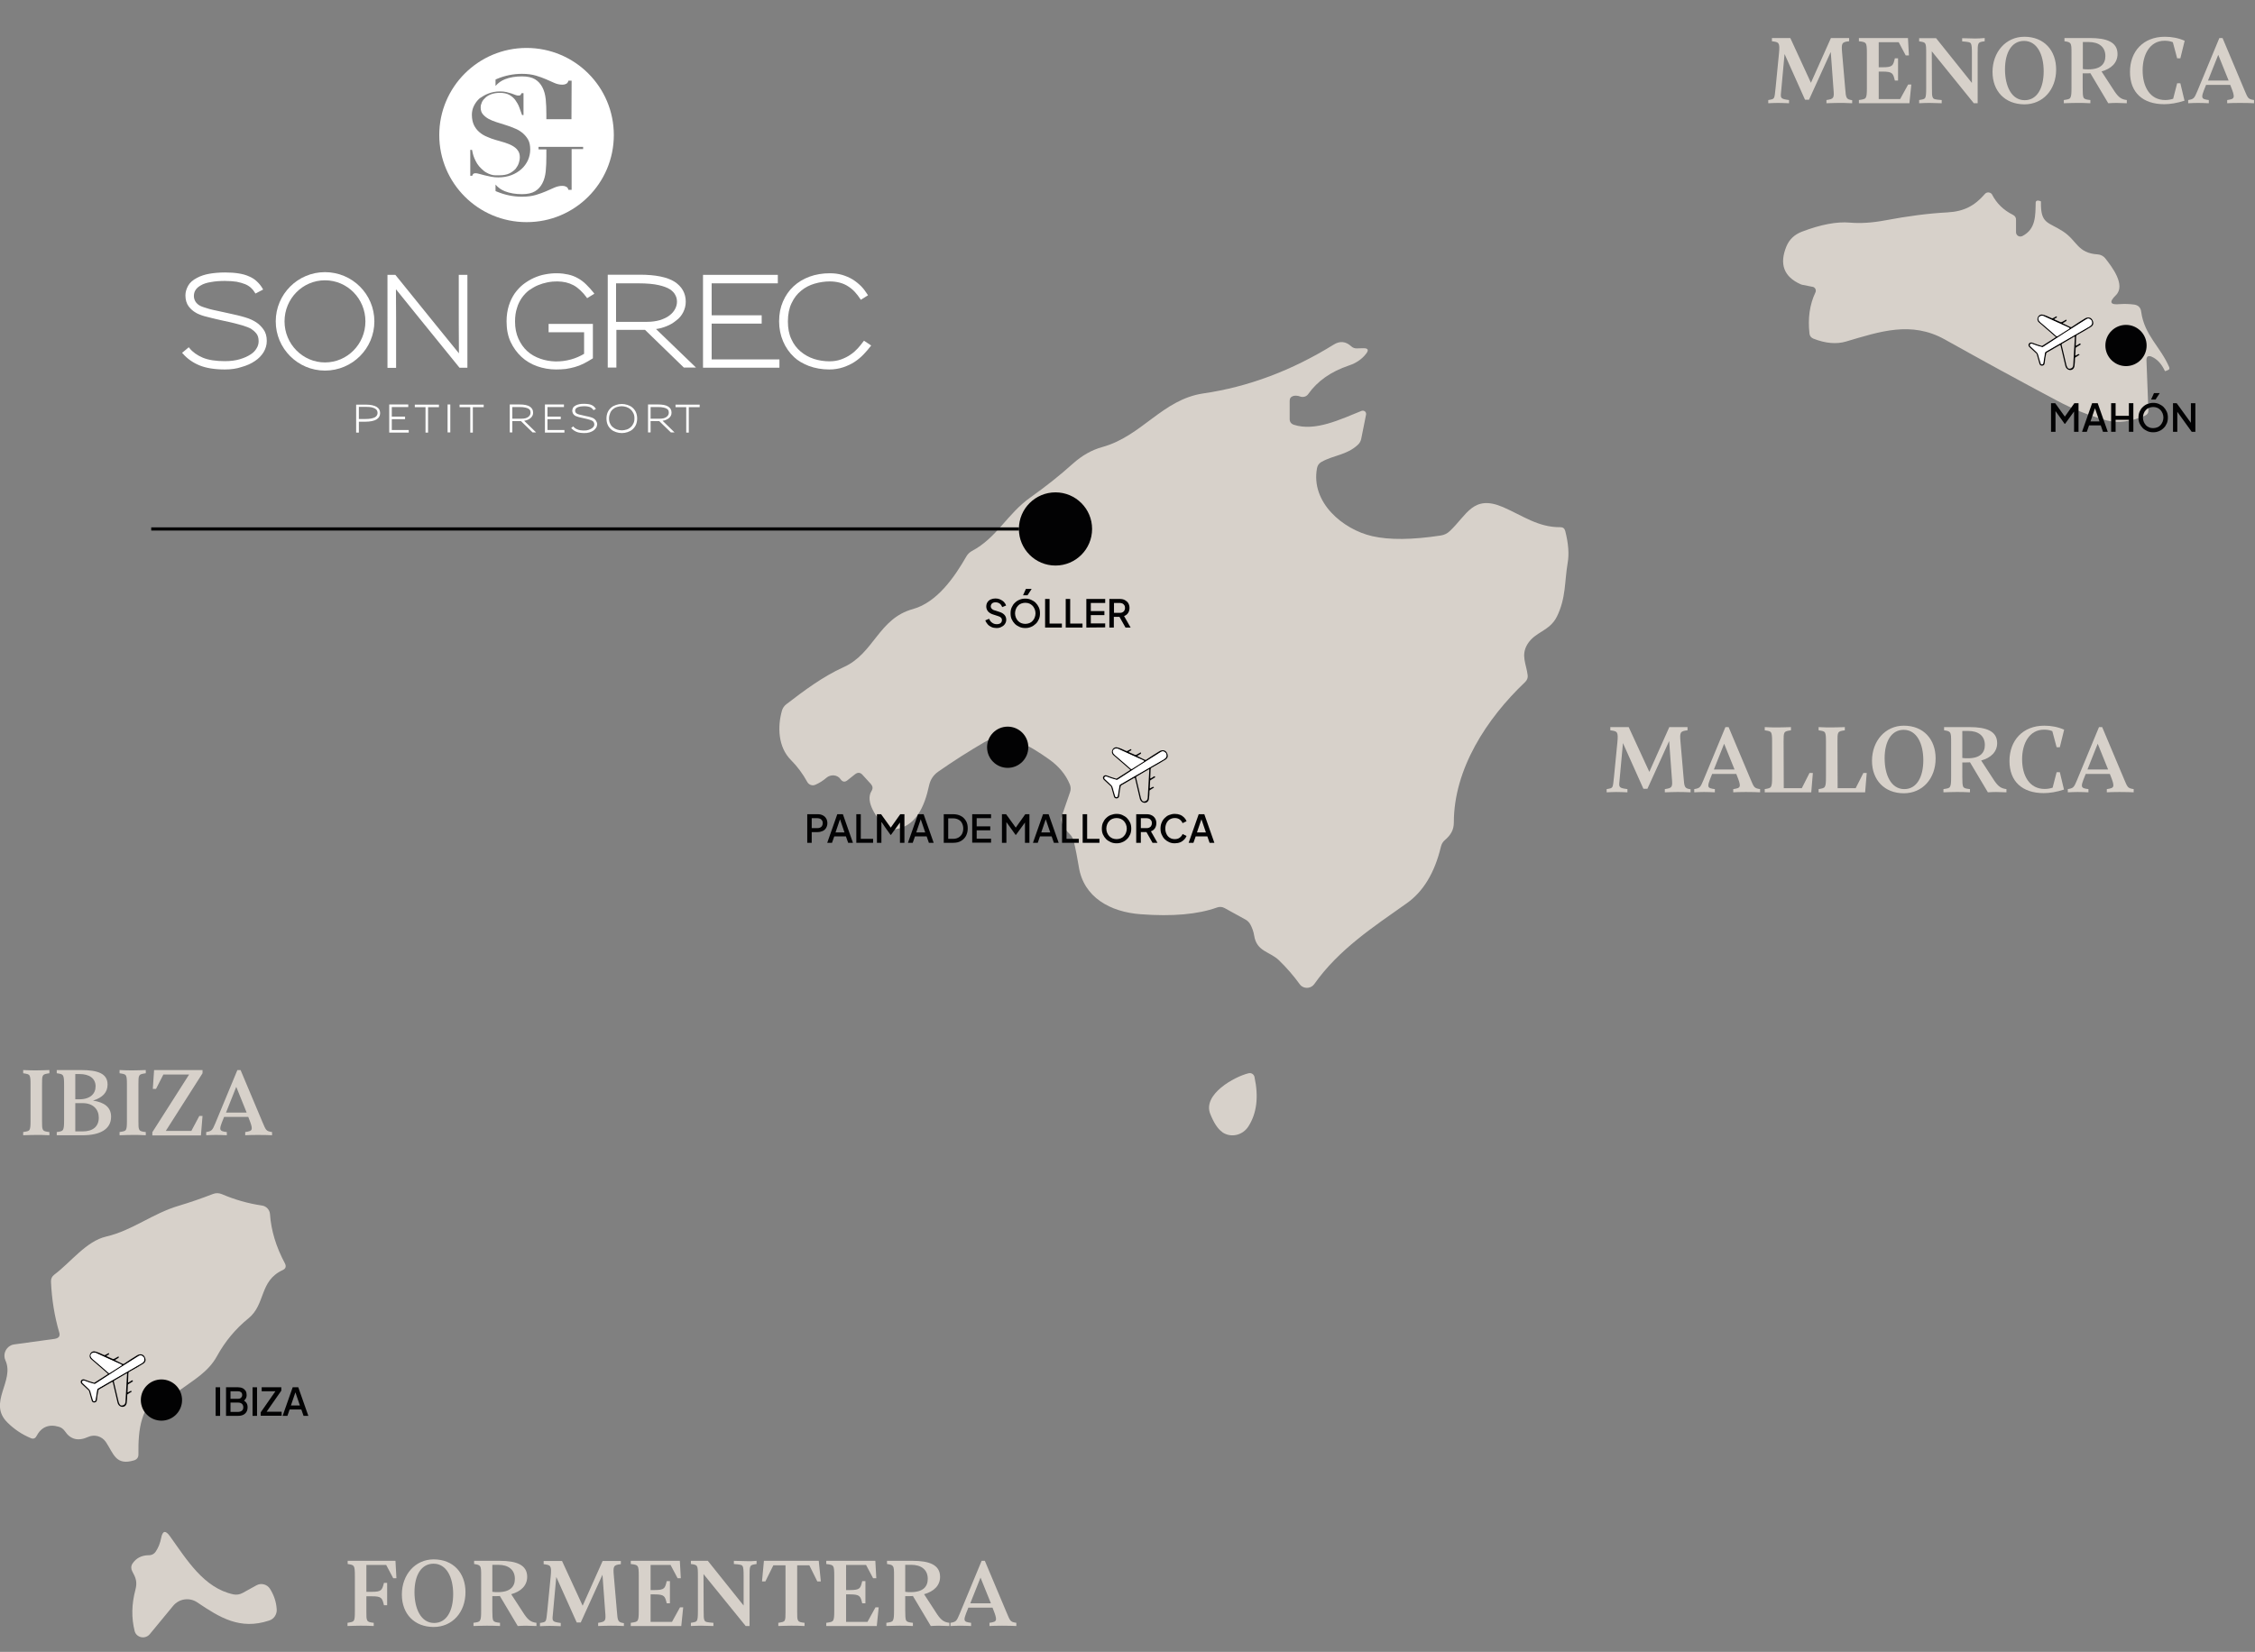 <?xml version="1.0" encoding="UTF-8"?> <svg xmlns="http://www.w3.org/2000/svg" xmlns:xlink="http://www.w3.org/1999/xlink" version="1.1" id="Capa_1" x="0px" y="0px" viewBox="0 0 1410.7 1033.7" style="enable-background:new 0 0 1410.7 1033.7;" xml:space="preserve"><rect x="0" y="0" width="1410.7" height="1033.7" fill="#808080" stroke="none"/> <style type="text/css"> .st0{enable-background:new ;} .st1{fill:#D7D1CA;} .st2{fill:#020203;} .st3{fill:#FFFFFF;} .st4{fill:none;stroke:#020203;stroke-width:2;stroke-miterlimit:10;} </style> <g class="st0"> <path class="st1" d="M1158.7,64.6c-4.6-0.2-5.4-0.2-8.3-0.2c-2.5,0-3.7,0.1-7.8,0.2v-2c4.7-0.7,4.9-1.2,4.4-6.9l-1.7-23.2 l-13.6,29.9h-2.5l-12.8-28.6l-2.2,24c-0.4,3.7-0.2,4.1,5,4.8v2c-3.2-0.1-4.6-0.2-7-0.2c-1.7,0-3.6,0.1-6,0.2v-2 c2.3-0.4,3.1-0.5,3.6-1.4c0.5-1,0.6-2.7,1-6.3l2.1-21.4c0.7-7.1-0.1-7.1-4.4-7.7v-2h11.5l12.9,28l12.5-28h11.4v2 c-4.7,0.5-4.9,1.3-4.4,7.2l1.9,22c0.5,6.5,0.6,7.1,4.4,7.7V64.6z"></path> <path class="st1" d="M1193.7,52.9h2l-1.2,11.7h-31.6v-2c2.8-0.4,3.8-0.6,4.3-1.5c0.6-1,0.7-2.7,0.7-6.1V33.4c0-3.5-0.1-5.3-0.7-6.2 c-0.5-0.8-1.6-1.1-4.3-1.4v-2h30.7l0.6,10.9h-2l-4.4-8.3h-12.5v15.7h2.4c6.4,0,6.6-1.1,7.7-5.6h2v13.9h-2c-1.1-4.4-1.3-5.6-7.7-5.6 h-2.4V62h13.4L1193.7,52.9z"></path> <path class="st1" d="M1241.6,23.8v2c-2.5,0.4-3.4,0.5-3.9,1.6c-0.5,1-0.5,2.8-0.5,6.1v31.1h-2.4l-26.3-32.5l0.1,22.8 c0,3.4,0,5.2,0.5,6.1c0.5,1.1,1.4,1.3,5.6,1.6v2c-4.2-0.1-5.9-0.2-7.8-0.2c-2,0-3.9,0.1-6.3,0.2v-2c2.3-0.4,3.3-0.5,3.8-1.4 c0.5-1,0.6-2.7,0.6-6.3V33.6c0-7.1-0.1-7.1-4.4-7.7v-2h10.6l22.4,28V33.6c0-3.6-0.1-5.3-0.6-6.3c-0.5-0.9-1.5-1.1-5.5-1.4v-2 c4.2,0.1,6.1,0.2,8.1,0.2C1237.5,24.1,1239.2,24,1241.6,23.8z"></path> <path class="st1" d="M1246.5,45c0-12.4,8.3-22,19.9-22c12.4,0,19.9,8.6,19.9,20.5c0,12.7-8.3,21.8-19.9,21.8 C1254.3,65.2,1246.5,57.1,1246.5,45z M1278.5,44.6c0-10.4-4.1-19-12.3-19c-7.7,0-11.9,7.3-11.9,17.8s4.1,19.3,12.3,19.3 C1274.4,62.7,1278.5,55.1,1278.5,44.6z"></path> <path class="st1" d="M1330.5,64.6c-3-0.1-4.7-0.2-6.5-0.2s-3.4,0.1-5.1,0.2l-11.2-18.8c-0.7,0.1-1.4,0.1-2.2,0.1h-2.6V55 c0,3.2,0.1,5,0.5,6c0.6,1.1,1.6,1.3,4.3,1.6v2c-4.4-0.2-5-0.2-8.4-0.2c-3.1,0-3.8,0.1-8.2,0.2v-2c2.5-0.4,3.6-0.5,4.1-1.5 c0.6-1,0.7-2.8,0.7-6.2V33.4c0-3.5,0-5.2-0.7-6.2c-0.5-0.8-1.6-1.1-3.7-1.4v-2h16c10.4,0,17.2,2.5,17.2,10c0,5.5-3.9,9.2-10,10.9 l8.2,12.6c2.6,3.8,4.4,4.9,7.6,5.3L1330.5,64.6L1330.5,64.6z M1303,43.2c1.1,0.2,2.3,0.2,3.5,0.2c7.6,0,10.6-3.4,10.6-8.3 c0-5.8-4.1-8.8-10.4-8.8h-3.7V43.2z"></path> <path class="st1" d="M1354.3,23c4.4,0,8.5,0.8,12.4,2.5l-2.7,11h-2l-2.7-10.1c-1.7-0.7-3.5-0.9-5.2-0.9c-9.3,0-13.7,8.8-13.7,18.5 c0,10.3,4.6,18.6,14.1,18.6c1.8,0,3.5-0.3,5-0.8l2.5-9.7h2l2.6,10.9c-4.6,1.5-8.9,2.2-12.7,2.2c-13.4,0-21.4-7.3-21.4-20.1 C1332.4,32.3,1340.7,23,1354.3,23z"></path> <path class="st1" d="M1403.9,55.9c2.4,5.6,2.3,6.1,6.2,6.7v2c-2.2-0.1-4.7-0.2-8.9-0.2c-4.3,0-5.5,0.1-7.9,0.2v-2 c2.5-0.4,4.1-0.6,4.1-2.4c0-1.1-0.5-2.8-1.5-5.3l-0.7-1.8h-15.1l-1.4,3.5c-0.7,1.8-1,2.9-1,3.8c0,1.7,1.9,1.9,4.1,2.2v2 c-2.5-0.1-4.3-0.2-6.8-0.2c-2,0-3.8,0.1-6.1,0.2v-2c3.5-0.6,3.8-1,5.7-5.5l13.8-33.3h2L1403.9,55.9z M1394.2,50.4l-6.5-16.1 l-6.4,16.1H1394.2z"></path> </g> <g class="st0"> <path class="st1" d="M26.3,701.5c0,2.9,0,4.4,0.5,5.3c0.5,1.1,1.6,1.3,4.1,1.6v2c-4.3-0.2-5.2-0.2-8.2-0.2s-4,0.1-8.2,0.2v-2 c2.3-0.4,3.5-0.5,4-1.5c0.5-0.9,0.6-2.5,0.6-5.5v-22.8c0-3.1-0.1-4.6-0.6-5.5c-0.5-1-1.6-1.1-4-1.5v-2c4.3,0.2,5.2,0.2,8.2,0.2 s4-0.1,8.2-0.2v2c-2.5,0.4-3.5,0.5-4.1,1.6c-0.5,0.9-0.5,2.5-0.5,5.3C26.3,678.5,26.3,701.5,26.3,701.5z"></path> <path class="st1" d="M51.7,710.4H35.5v-2c2.4-0.3,3.4-0.6,3.9-1.4c0.6-1,0.7-2.9,0.7-6.2v-21.6c0-3.5-0.1-5.2-0.7-6.2 c-0.5-0.8-1.5-1.1-3.9-1.4v-2h15.1c10.7,0,16.7,2.2,16.7,9.1c0,4.9-3.2,8.2-9.1,10c7,1.1,11.3,4.1,11.3,10.1 C69.5,706.7,62.5,710.4,51.7,710.4z M47.1,672.1v15.8h2.5c6.9,0,10.2-3.5,10.2-8.1c0-5-3.9-7.7-10-7.7H47.1z M51.6,708 c6.7,0,10.2-3.2,10.2-8.6c0-5.1-3.4-9.1-10.1-9.1h-4.6V708H51.6z"></path> <path class="st1" d="M86.6,701.5c0,2.9,0,4.4,0.5,5.3c0.5,1.1,1.6,1.3,4.1,1.6v2c-4.3-0.2-5.2-0.2-8.2-0.2s-4,0.1-8.2,0.2v-2 c2.3-0.4,3.5-0.5,4-1.5c0.5-0.9,0.6-2.5,0.6-5.5v-22.8c0-3.1-0.1-4.6-0.6-5.5c-0.5-1-1.6-1.1-4-1.5v-2c4.3,0.2,5.2,0.2,8.2,0.2 s4-0.1,8.2-0.2v2c-2.5,0.4-3.5,0.5-4.1,1.6c-0.5,0.9-0.5,2.5-0.5,5.3V701.5z"></path> <path class="st1" d="M124.7,698.3h2l-1,12.2H95.3v-2l23-36.1h-16.1l-4.6,9h-2l0.8-11.8h30.3v2l-23,36.1h16L124.7,698.3z"></path> <path class="st1" d="M164,701.7c2.4,5.6,2.3,6.1,6.2,6.7v2c-2.2-0.1-4.7-0.2-8.9-0.2c-4.3,0-5.5,0.1-7.9,0.2v-2 c2.5-0.4,4.1-0.6,4.1-2.4c0-1.1-0.5-2.8-1.5-5.3l-0.7-1.8h-15.1l-1.4,3.5c-0.7,1.8-1,2.9-1,3.8c0,1.7,1.9,1.9,4.1,2.2v2 c-2.5-0.1-4.3-0.2-6.8-0.2c-2,0-3.8,0.1-6.1,0.2v-2c3.5-0.6,3.8-1,5.7-5.5l13.8-33.3h2L164,701.7z M154.3,696.2l-6.5-16.1 l-6.4,16.1H154.3z"></path> </g> <g class="st0"> <path class="st1" d="M1057.6,495.8c-4.6-0.2-5.4-0.2-8.3-0.2c-2.5,0-3.7,0.1-7.8,0.2v-2c4.7-0.7,4.9-1.2,4.4-6.9l-1.7-23.2 l-13.6,29.9h-2.5l-12.8-28.6l-2.2,24c-0.4,3.7-0.2,4.1,5,4.8v2c-3.2-0.1-4.6-0.2-7-0.2c-1.7,0-3.6,0.1-6,0.2v-2 c2.3-0.4,3.1-0.5,3.6-1.4c0.5-1,0.6-2.7,1-6.3l2.1-21.4c0.7-7.1-0.1-7.1-4.4-7.7v-2h11.5l12.9,28l12.5-28h11.4v2 c-4.7,0.5-4.9,1.3-4.4,7.2l1.9,22c0.5,6.5,0.6,7.1,4.4,7.7V495.8z"></path> <path class="st1" d="M1094.9,487.1c2.4,5.6,2.3,6.1,6.2,6.7v2c-2.2-0.1-4.7-0.2-8.9-0.2c-4.3,0-5.5,0.1-7.9,0.2v-2 c2.5-0.4,4.1-0.6,4.1-2.4c0-1.1-0.5-2.8-1.5-5.3l-0.7-1.8h-15.1l-1.4,3.5c-0.7,1.8-1,2.9-1,3.8c0,1.7,1.9,1.9,4.1,2.2v2 c-2.5-0.1-4.3-0.2-6.8-0.2c-2,0-3.8,0.1-6.1,0.2v-2c3.5-0.6,3.8-1,5.7-5.5l13.8-33.3h2L1094.9,487.1z M1085.1,481.5l-6.5-16.1 l-6.4,16.1H1085.1z"></path> <path class="st1" d="M1115.9,493.2h11.3l4.8-9.5h2.1l-1,12.1H1104v-2c2.3-0.4,3.4-0.6,3.9-1.5c0.6-1,0.7-2.7,0.7-6.1V464 c0-3.1-0.1-4.6-0.6-5.5c-0.5-1-1.6-1.1-4-1.5v-2c4.3,0.2,5.2,0.2,8,0.2c3.2,0,4.1-0.1,8.4-0.2v2c-2.5,0.4-3.5,0.5-4.1,1.6 c-0.5,0.9-0.5,2.5-0.5,5.4L1115.9,493.2L1115.9,493.2z"></path> <path class="st1" d="M1149.6,493.2h11.3l4.8-9.5h2.1l-1,12.1h-29.1v-2c2.3-0.4,3.4-0.6,3.9-1.5c0.6-1,0.7-2.7,0.7-6.1V464 c0-3.1-0.1-4.6-0.6-5.5c-0.5-1-1.6-1.1-4-1.5v-2c4.3,0.2,5.2,0.2,8,0.2c3.2,0,4.1-0.1,8.4-0.2v2c-2.5,0.4-3.5,0.5-4.1,1.6 c-0.5,0.9-0.5,2.5-0.5,5.4L1149.6,493.2L1149.6,493.2z"></path> <path class="st1" d="M1171.1,476.1c0-12.4,8.3-22,19.9-22c12.4,0,19.9,8.6,19.9,20.5c0,12.7-8.3,21.8-19.9,21.8 C1179,496.4,1171.1,488.2,1171.1,476.1z M1203.2,475.7c0-10.4-4.1-19-12.3-19c-7.7,0-11.9,7.3-11.9,17.8s4.1,19.3,12.3,19.3 C1199.1,493.8,1203.2,486.2,1203.2,475.7z"></path> <path class="st1" d="M1255.2,495.8c-3-0.1-4.7-0.2-6.5-0.2s-3.4,0.1-5.1,0.2l-11.2-18.8c-0.7,0.1-1.4,0.1-2.2,0.1h-2.6v9.1 c0,3.2,0.1,5,0.5,6c0.6,1.1,1.6,1.3,4.3,1.6v2c-4.4-0.2-5-0.2-8.4-0.2c-3.1,0-3.8,0.1-8.2,0.2v-2c2.5-0.4,3.6-0.5,4.1-1.5 c0.6-1,0.7-2.8,0.7-6.2v-21.5c0-3.5,0-5.2-0.7-6.2c-0.5-0.8-1.6-1.1-3.7-1.4v-2h16c10.4,0,17.2,2.5,17.2,10c0,5.5-3.9,9.2-10,10.9 l8.2,12.6c2.6,3.8,4.4,4.9,7.6,5.3L1255.2,495.8L1255.2,495.8z M1227.6,474.3c1.1,0.2,2.3,0.2,3.5,0.2c7.6,0,10.6-3.4,10.6-8.3 c0-5.8-4.1-8.8-10.4-8.8h-3.7V474.3z"></path> <path class="st1" d="M1278.9,454.1c4.4,0,8.5,0.8,12.4,2.5l-2.7,11h-2l-2.7-10.1c-1.7-0.7-3.5-0.9-5.2-0.9 c-9.3,0-13.7,8.8-13.7,18.5c0,10.3,4.6,18.6,14.1,18.6c1.8,0,3.5-0.3,5-0.8l2.5-9.7h2l2.6,10.9c-4.6,1.5-8.9,2.2-12.7,2.2 c-13.4,0-21.4-7.3-21.4-20.1C1257.1,463.4,1265.4,454.1,1278.9,454.1z"></path> <path class="st1" d="M1328.6,487.1c2.4,5.6,2.3,6.1,6.2,6.7v2c-2.2-0.1-4.7-0.2-8.9-0.2c-4.3,0-5.5,0.1-7.9,0.2v-2 c2.5-0.4,4.1-0.6,4.1-2.4c0-1.1-0.5-2.8-1.5-5.3l-0.7-1.8h-15.1l-1.4,3.5c-0.7,1.8-1,2.9-1,3.8c0,1.7,1.9,1.9,4.1,2.2v2 c-2.5-0.1-4.3-0.2-6.8-0.2c-2,0-3.8,0.1-6.1,0.2v-2c3.5-0.6,3.8-1,5.7-5.5l13.8-33.3h2L1328.6,487.1z M1318.8,481.5l-6.5-16.1 l-6.4,16.1H1318.8z"></path> </g> <g class="st0"> <path class="st1" d="M247.4,976.7l0.6,10.9h-2l-4.4-8.3h-12.4v16.8h3.4c6.1,0,6.4-1,7.6-5.6h2v14h-2c-1.1-4.6-1.5-5.6-7.6-5.6h-3.4 v9.7c0,2.9,0,4.4,0.5,5.3c0.5,1.1,1.6,1.3,4.1,1.6v2c-4.3-0.2-5.2-0.2-8.4-0.2c-2.9,0-3.8,0.1-8,0.2v-2c2.3-0.4,3.5-0.5,4-1.5 c0.5-0.9,0.6-2.5,0.6-5.5v-22.2c0-3.5-0.1-5.3-0.7-6.2c-0.5-0.8-1.6-1.1-3.8-1.4v-2H247.4z"></path> <path class="st1" d="M251.4,997.8c0-12.4,8.3-22,19.9-22c12.4,0,19.9,8.6,19.9,20.5c0,12.7-8.3,21.8-19.9,21.8 C259.3,1018.1,251.4,1010,251.4,997.8z M283.5,997.5c0-10.4-4.1-19-12.3-19c-7.7,0-11.9,7.3-11.9,17.8s4.1,19.3,12.3,19.3 C279.4,1015.6,283.5,1008,283.5,997.5z"></path> <path class="st1" d="M335.5,1017.5c-3-0.1-4.7-0.2-6.5-0.2s-3.4,0.1-5.1,0.2l-11.2-18.8c-0.7,0.1-1.4,0.1-2.2,0.1H308v9.1 c0,3.2,0.1,5,0.5,6c0.6,1.1,1.6,1.3,4.3,1.6v2c-4.4-0.2-5-0.2-8.4-0.2c-3.1,0-3.8,0.1-8.2,0.2v-2c2.5-0.4,3.6-0.5,4.1-1.5 c0.6-1,0.7-2.8,0.7-6.2v-21.5c0-3.5,0-5.2-0.7-6.2c-0.5-0.8-1.6-1.1-3.7-1.4v-2h16c10.4,0,17.2,2.5,17.2,10c0,5.5-3.9,9.2-10,10.9 l8.2,12.6c2.6,3.8,4.4,4.9,7.6,5.3v2H335.5z M308,996.1c1.1,0.2,2.3,0.2,3.5,0.2c7.6,0,10.6-3.4,10.6-8.3c0-5.8-4.1-8.8-10.4-8.8 H308V996.1z"></path> <path class="st1" d="M390.3,1017.5c-4.6-0.2-5.4-0.2-8.3-0.2c-2.5,0-3.7,0.1-7.8,0.2v-2c4.7-0.7,4.9-1.2,4.4-6.9l-1.7-23.2 l-13.6,29.9h-2.5L348,986.8l-2.2,24c-0.4,3.7-0.2,4.1,5,4.8v2c-3.2-0.1-4.6-0.2-7-0.2c-1.7,0-3.6,0.1-6,0.2v-2 c2.3-0.4,3.1-0.5,3.6-1.4c0.5-1,0.6-2.7,1-6.3l2.1-21.4c0.7-7.1-0.1-7.1-4.4-7.7v-2h11.5l12.9,28l12.5-28h11.4v2 c-4.7,0.5-4.9,1.3-4.4,7.2l1.9,22c0.5,6.5,0.6,7.1,4.4,7.7V1017.5z"></path> <path class="st1" d="M425.4,1005.8h2l-1.2,11.7h-31.6v-2c2.8-0.4,3.8-0.6,4.3-1.5c0.6-1,0.7-2.7,0.7-6.1v-21.6 c0-3.5-0.1-5.3-0.7-6.2c-0.5-0.8-1.6-1.1-4.3-1.4v-2h30.7l0.6,10.9h-2l-4.4-8.3H407V995h2.4c6.4,0,6.6-1.1,7.7-5.6h2v13.9h-2 c-1.1-4.4-1.3-5.6-7.7-5.6H407v17.2h13.4L425.4,1005.8z"></path> <path class="st1" d="M473.3,976.7v2c-2.5,0.4-3.4,0.5-3.9,1.6c-0.5,1-0.5,2.8-0.5,6.1v31.1h-2.4L440.1,985l0.1,22.8 c0,3.4,0,5.2,0.5,6.1c0.5,1.1,1.4,1.3,5.6,1.6v2c-4.2-0.1-5.9-0.2-7.8-0.2c-2,0-3.9,0.1-6.3,0.2v-2c2.3-0.4,3.3-0.5,3.8-1.4 c0.5-1,0.6-2.7,0.6-6.3v-21.4c0-7.1-0.1-7.1-4.4-7.7v-2h10.6l22.4,28v-18.3c0-3.6-0.1-5.3-0.6-6.3c-0.5-0.9-1.5-1.1-5.5-1.4v-2 c4.2,0.1,6.1,0.2,8.1,0.2C469.2,977,470.9,976.9,473.3,976.7z"></path> <path class="st1" d="M477.9,976.7h34.3l1.3,12.9h-2.2l-5-10.1h-7.6v29.1c0,2.9,0,4.4,0.5,5.3c0.5,1.1,1.6,1.3,4.1,1.6v2 c-4.3-0.2-5.2-0.2-8.4-0.2c-2.9,0-3.8,0.1-8,0.2v-2c2.3-0.4,3.5-0.5,4-1.5c0.5-0.9,0.5-2.5,0.5-5.5v-29h-7.6l-5,10.1h-2.1 L477.9,976.7z"></path> <path class="st1" d="M547.7,1005.8h2l-1.2,11.7h-31.6v-2c2.8-0.4,3.8-0.6,4.3-1.5c0.6-1,0.7-2.7,0.7-6.1v-21.6 c0-3.5-0.1-5.3-0.7-6.2c-0.5-0.8-1.6-1.1-4.3-1.4v-2h30.7l0.6,10.9h-2l-4.4-8.3h-12.5V995h2.4c6.4,0,6.6-1.1,7.7-5.6h2v13.9h-2 c-1.1-4.4-1.3-5.6-7.7-5.6h-2.4v17.2h13.4L547.7,1005.8z"></path> <path class="st1" d="M593.9,1017.5c-3-0.1-4.7-0.2-6.5-0.2s-3.4,0.1-5.1,0.2l-11.2-18.8c-0.7,0.1-1.4,0.1-2.2,0.1h-2.6v9.1 c0,3.2,0.1,5,0.5,6c0.6,1.1,1.6,1.3,4.3,1.6v2c-4.4-0.2-5-0.2-8.4-0.2c-3.1,0-3.8,0.1-8.2,0.2v-2c2.5-0.4,3.6-0.5,4.1-1.5 c0.6-1,0.7-2.8,0.7-6.2v-21.5c0-3.5,0-5.2-0.7-6.2c-0.5-0.8-1.6-1.1-3.7-1.4v-2h16c10.4,0,17.2,2.5,17.2,10c0,5.5-3.9,9.2-10,10.9 l8.2,12.6c2.6,3.8,4.4,4.9,7.6,5.3L593.9,1017.5L593.9,1017.5z M566.3,996.1c1.1,0.2,2.3,0.2,3.5,0.2c7.6,0,10.6-3.4,10.6-8.3 c0-5.8-4.1-8.8-10.4-8.8h-3.7L566.3,996.1L566.3,996.1z"></path> <path class="st1" d="M629.6,1008.8c2.4,5.6,2.3,6.1,6.2,6.7v2c-2.2-0.1-4.7-0.2-8.9-0.2c-4.3,0-5.5,0.1-7.9,0.2v-2 c2.5-0.4,4.1-0.6,4.1-2.4c0-1.1-0.5-2.8-1.5-5.3l-0.7-1.8h-15.1l-1.4,3.5c-0.7,1.8-1,2.9-1,3.8c0,1.7,1.9,1.9,4.1,2.2v2 c-2.5-0.1-4.3-0.2-6.8-0.2c-2,0-3.8,0.1-6.1,0.2v-2c3.5-0.6,3.8-1,5.7-5.5l13.8-33.3h2L629.6,1008.8z M619.9,1003.3l-6.5-16.1 l-6.4,16.1H619.9z"></path> </g> <g> <path class="st1" d="M1342.8,225.4l1.2,31.3c0.1,1.6-0.6,2.7-2.1,3.4c-8.9,3.8-16.9,4.8-23.9,3c-10.6-2.9-21.1-7-31.2-12.4 c-23.9-12.7-47.3-25.5-70.2-38.3c-21-11.7-40.6-4.9-61.7,1.3c-6,1.8-12.9,1.2-20.5-1.8c-1.4-0.6-2.2-1.6-2.4-3.1 c-1.1-9.6,0.1-18.2,3.7-25.8c0.6-1.2,0.1-2.7-1.1-3.3c-0.2-0.1-0.4-0.2-0.6-0.2l-6.6-1.3c-0.3-0.1-0.6-0.2-0.9-0.3 c-10.6-4.7-13.5-12.7-8.9-23.8c1.8-4.3,5-7.3,9.6-9.1c11.8-4.5,21.8-6.4,30-5.7c6.7,0.6,14.1,0.1,22.1-1.4 c14.3-2.7,27.4-4.4,39.1-5c10.3-0.6,16.9-4.1,23.3-11.5c1-1.2,2.8-1.3,4-0.3c0.3,0.2,0.5,0.5,0.6,0.8c2.8,5.4,7.1,9.6,12.9,12.5 c1.4,0.7,2.1,1.8,2,3.3v7.6c0,1.5,1.2,2.7,2.7,2.7c0.4,0,0.9-0.1,1.3-0.3c8.5-4.4,8.1-12.8,8.3-21c0-0.7,0.6-1.2,1.3-1.2 c0.1,0,0.1,0,0.2,0l1.4,0.3c0.3,0.1,0.4,0.2,0.4,0.5c-0.3,14.1,4.5,12.4,13.8,18.5c8.9,5.8,8.9,13.6,21.8,14.4 c1.7,0.1,3.4,1,4.5,2.3c4.3,5.4,13.2,17,6.7,23.3c-4.4,4.3-3.5,6.1,2.6,5.5c3-0.2,6-0.1,9,0.3c2.5,0.4,4,1.9,4.3,4.5 c2,14.7,12,21.8,17.5,34.6c0.4,0.9,0.1,1.6-0.8,1.9l-1.5,0.6c-0.2,0.1-0.3,0-0.4-0.1c-2.1-4.5-4.9-7.5-8.5-9 C1343.8,222.4,1342.8,223.1,1342.8,225.4z"></path> <path class="st1" d="M806.8,250.8v11.4c0,1.8,0.9,3,2.6,3.6c13.4,4.4,29.4-3.5,42.4-8.7c1.1-0.4,2.3,0.1,2.7,1.2 c0.1,0.4,0.2,0.8,0.1,1.1l-3,15c-0.3,1.6-1,2.9-2.2,4c-7.1,6.5-15,6.3-22.8,10.7c-1.5,0.9-2.4,2.2-2.7,3.9 c-4,21.4,16.2,38.3,34.5,42.5c10.9,2.5,25.2,2.3,42.9-0.4c2.1-0.3,4-1.2,5.6-2.7c10.8-10.1,14.6-23.1,33.3-15.1 c12.1,5.2,22.1,12.8,36,12.6c1.6,0,2.6,0.8,3,2.4c2,7.8,2.5,14.5,1.5,20c-2,11.9-1,21.8-6.7,33.5c-4.6,9.3-13.7,9.4-18.5,17.4 c-4.2,7-0.6,12.4,0.2,19.4c0.2,1.6-0.4,3-1.6,4.2c-24,22.8-44.6,54.3-44.6,87.9c0,4.8-2.1,8-5.6,11c-1.3,1.1-2.1,2.5-2.5,4.2 c-3.9,16.3-11.1,28.2-21.6,35.5c-20.6,14.6-42.3,28.7-57.6,50.4c-1.8,2.5-5.2,3.1-7.8,1.4c-0.5-0.4-1-0.8-1.3-1.3 c-3.9-5.4-8.2-10.3-12.9-14.9c-5.9-5.7-14-5.4-15.6-15.5c-0.4-2.5-1.2-4.8-2.4-7c-0.7-1.3-1.8-2.4-3.1-3.1l-12.9-7.1 c-1.6-0.9-3.2-1-4.9-0.4c-12,4.3-27.9,5.7-47.7,4.2c-19.2-1.4-35.7-10.7-38.7-29.6c-0.9-5.4-1.9-10.8-3.2-16.2 c-0.4-1.7-1.4-3.3-2.7-4.6c-1.8-1.7-3.3-3.6-4.3-5.8c-0.9-1.8-1-3.6-0.4-5.4l5.1-14.8c0.6-1.7,0.5-3.4-0.2-5 c-2.5-6-6.8-11.2-13-15.6c-11.9-8.4-27.5-18.2-40.5-10.6c-9.6,5.6-19.2,11.7-28.8,18.4c-3,2.1-4.9,5-5.7,8.7 c-2.7,12.6-8.3,26.9-23.3,27.5c-1.6,0.1-3.1-0.5-4.2-1.7c-4.8-5.1-12.8-15.5-8.5-22.4c1-1.6,0.8-3-0.4-4.4l-5.2-5.7 c-1.4-1.6-3-1.7-4.7-0.4l-4.8,3.8c-1.6,1.3-3,1-4.2-0.6c-1-1.5-2.4-2.3-4.3-2.5c-1.7-0.1-3.3,0.4-4.6,1.5c-2.1,1.8-4.4,3.3-7,4.4 c-1.9,0.8-4,0-5-1.8c-2.8-5.1-6.2-9.7-10.2-13.7c-8.1-8.1-8.5-20.9-5.6-31c0.5-1.6,1.4-2.9,2.7-3.9c11.2-8.6,22.8-17.3,35.8-23.2 c19.1-8.5,21.8-30.5,43.5-36.4c15-4.2,25.9-19.9,33.4-33c0.8-1.4,2-2.5,3.4-3.3c15.8-8.4,21.9-23.1,36.7-33.6 c9.6-6.8,18.4-13.8,26.4-21c5.8-5.2,12-8.7,18.6-10.5c24.6-6.8,37.5-29.7,63-33.5c28.2-4.1,55.4-14.3,81.7-30.6 c3.9-2.4,7.5-2,10.9,1.1c1,0.9,2.2,1.4,3.6,1.3l3.8-0.1c3.2-0.1,3.8,1.1,1.8,3.6c-2.6,3.3-6.1,5.7-10.6,7.2 c-11.3,3.8-19.8,9.8-25.5,17.9c-1.1,1.6-3.2,2.2-5.1,1.5c-1.3-0.5-2.6-0.6-4-0.4C807.6,248.2,806.8,249.2,806.8,250.8z"></path> <path class="st1" d="M764.5,708.3c-2.8-2-5.2-5.8-7.4-11.3c-4.8-12.2,15-23.2,24-25.4c1.7-0.4,3.3,0.6,3.7,2.3c0,0,0,0,0,0.1 c2.7,12.5,1.4,22.8-3.9,31c-3.6,5.5-10.8,7.1-16.1,3.6C764.8,708.5,764.6,708.4,764.5,708.3z"></path> <path class="st1" d="M37,833.6c-2.9-9.9-4.6-20.4-5.1-31.5c-0.1-1.9,0.6-3.4,2.1-4.5c10.3-7.7,19.9-20.9,32.4-23.8 c16.4-3.8,29.1-14.5,45.5-19.3c7-2.1,14-4.5,21.2-7.3c2-0.8,3.9-0.7,5.8,0.1c7.9,3.4,16.3,5.8,25.1,7.1c2.6,0.4,4.7,2.6,4.9,5.3 c0.7,10.3,3.8,20.5,9.3,30.8c1,1.9,0.6,3.4-1.4,4.3c-14.7,6.8-10.5,21.4-21.4,30.2c-8,6.5-14.6,14.4-19.7,23.7 c-5.4,9.8-14.5,14.8-23.2,21.2c-1.6,1.2-3.4,1.4-5.2,0.6l-2.1-0.9c-1.4-0.6-2.6-0.4-3.8,0.5c-13.4,10.4-15,24-14.8,40.1 c0,1.8-0.9,3-2.6,3.6c-11.7,3.6-12.9-4.2-17.8-11.5c-2.5-3.6-7.1-4.9-11.1-3.1c-6.2,2.8-11,1.6-14.5-3.6c-1-1.4-2.3-2.4-3.9-2.8 c-6.2-1.8-10.9,0.2-13.9,5.9c-0.8,1.5-2,1.9-3.6,1.2c-5.5-2.3-10.4-5.6-14.5-9.7c-12.6-12.3,4.6-26-1.3-38.9 c-1.6-3.5-0.1-7.7,3.4-9.4c0.6-0.3,1.3-0.5,2-0.6l25.5-3.5C36.9,837.3,37.8,836,37,833.6z"></path> <path class="st1" d="M97.5,970.8c1.6-2.4,2.7-5.2,3.3-8.3c0.9-4.7,2.7-5.1,5.5-1.2c10.5,14.6,21.1,32.4,39.7,36.4 c2,0.4,4,0.1,5.8-0.9l8.7-4.8c2.9-1.6,6.6-0.6,8.4,2.2c2.5,4,3.9,8.2,4.2,12.7c0.3,3.2-1.7,6.3-4.8,7.2c-18.1,6-30.7-1.8-44.9-11.4 c-4.9-3.3-11.4-2.3-15.1,2.2l-14.6,17.7c-1.9,2.3-5.3,2.7-7.7,0.8c-0.9-0.7-1.6-1.8-1.8-2.9c-2-8-1.9-16.6,0.5-25.6 c1.3-5,0.3-7.5-2-11.7c-0.8-1.5-0.8-3.3,0.2-4.8c2.3-3.4,5.6-5.1,10-5.2C94.8,973.3,96.5,972.4,97.5,970.8z"></path> </g> <g class="st0"> <path class="st2" d="M1283.1,270.2v-17.9h2.6l6.7,9.3h-1.3l6.6-9.3h2.6v17.9h-2.8v-14.5l1.1,0.3l-6.7,9.2h-0.3l-6.6-9.2l0.9-0.3 v14.5H1283.1z"></path> <path class="st2" d="M1302.5,270.2l6.3-17.9h3.5l6.3,17.9h-3l-1.4-4h-7.3l-1.4,4H1302.5z M1307.8,263.7h5.6l-3.2-9.4h0.8 L1307.8,263.7z"></path> <path class="st2" d="M1320.7,270.2v-17.9h2.8v7.9h8.3v-7.9h2.8v17.9h-2.8v-7.5h-8.3v7.5H1320.7z"></path> <path class="st2" d="M1347,270.5c-1.3,0-2.5-0.2-3.6-0.7s-2.1-1.1-2.9-1.9s-1.5-1.8-2-2.9s-0.7-2.3-0.7-3.7c0-1.3,0.2-2.6,0.7-3.7 s1.1-2.1,2-2.9c0.8-0.8,1.8-1.5,2.9-1.9s2.3-0.7,3.6-0.7c1.3,0,2.5,0.2,3.6,0.7s2.1,1.1,2.9,1.9c0.8,0.8,1.5,1.8,2,2.9 s0.7,2.3,0.7,3.7c0,1.3-0.2,2.6-0.7,3.7s-1.1,2.1-2,2.9c-0.8,0.8-1.8,1.5-2.9,1.9C1349.5,270.3,1348.3,270.5,1347,270.5z M1347,267.9c0.9,0,1.8-0.2,2.6-0.5s1.5-0.8,2-1.4s1-1.3,1.3-2.1c0.3-0.8,0.5-1.7,0.5-2.6s-0.2-1.8-0.5-2.6 c-0.3-0.8-0.8-1.5-1.3-2.1c-0.6-0.6-1.3-1.1-2-1.4c-0.8-0.3-1.6-0.5-2.6-0.5c-0.9,0-1.8,0.2-2.6,0.5c-0.8,0.3-1.5,0.8-2,1.4 c-0.6,0.6-1,1.3-1.3,2.1c-0.3,0.8-0.5,1.7-0.5,2.6s0.2,1.8,0.5,2.6c0.3,0.8,0.8,1.5,1.3,2.1s1.3,1.1,2,1.4 C1345.3,267.8,1346.1,267.9,1347,267.9z M1345.7,250l1.8-4h3.6l-2.6,4H1345.7z"></path> <path class="st2" d="M1359.4,270.2v-17.9h2.3l10,13.8l-1.1,0.2v-14h2.8v17.9h-2.3l-10-13.9l1-0.2v14.1H1359.4z"></path> </g> <circle class="st2" cx="1330" cy="216.2" r="12.9"></circle> <g class="st0"> <path class="st2" d="M505,527.4v-17.9h6.5c1.2,0,2.3,0.2,3.2,0.7c0.9,0.4,1.6,1.1,2.1,1.9s0.8,1.8,0.8,3s-0.3,2.1-0.8,3 c-0.5,0.8-1.2,1.5-2.1,1.9c-0.9,0.4-2,0.7-3.2,0.7h-3.7v6.7L505,527.4L505,527.4z M507.8,518.2h3.7c0.6,0,1.2-0.1,1.7-0.4 c0.5-0.3,0.9-0.6,1.1-1.1c0.3-0.5,0.4-1,0.4-1.6s-0.1-1.2-0.4-1.6c-0.3-0.5-0.6-0.8-1.1-1.1c-0.5-0.2-1-0.4-1.7-0.4h-3.7V518.2z"></path> <path class="st2" d="M517.5,527.4l6.3-17.9h3.5l6.3,17.9h-3l-1.4-4h-7.3l-1.4,4H517.5z M522.7,520.9h5.6l-3.2-9.4h0.8L522.7,520.9z "></path> <path class="st2" d="M535.7,527.4v-17.9h2.8v15.4h7.7v2.5H535.7z"></path> <path class="st2" d="M548.6,527.4v-17.9h2.6l6.7,9.3h-1.3l6.6-9.3h2.6v17.9H563v-14.5l1.1,0.3l-6.7,9.2h-0.3l-6.6-9.2l0.9-0.3v14.5 L548.6,527.4L548.6,527.4z"></path> <path class="st2" d="M568,527.4l6.3-17.9h3.5l6.3,17.9h-3l-1.4-4h-7.3l-1.4,4H568z M573.2,520.9h5.6l-3.2-9.4h0.8L573.2,520.9z"></path> <path class="st2" d="M590.4,527.4v-17.9h5.9c1.9,0,3.5,0.4,4.8,1.1c1.4,0.7,2.4,1.8,3.2,3.1s1.1,2.9,1.1,4.7s-0.4,3.3-1.1,4.7 c-0.8,1.4-1.8,2.4-3.2,3.2s-3,1.1-4.8,1.1H590.4z M593.2,524.9h3.1c1.3,0,2.4-0.3,3.3-0.8c0.9-0.5,1.7-1.3,2.2-2.2 c0.5-1,0.8-2.1,0.8-3.4c0-1.3-0.3-2.4-0.8-3.4s-1.2-1.7-2.2-2.2c-0.9-0.5-2-0.8-3.3-0.8h-3.1V524.9z"></path> <path class="st2" d="M608.2,527.4v-17.9H620v2.5h-9v5.1h8.5v2.5H611v5.2h9v2.5h-11.8V527.4z"></path> <path class="st2" d="M626.8,527.4v-17.9h2.6l6.7,9.3h-1.3l6.6-9.3h2.6v17.9h-2.8v-14.5l1.1,0.3l-6.7,9.2h-0.3l-6.6-9.2l0.9-0.3 v14.5L626.8,527.4L626.8,527.4z"></path> <path class="st2" d="M646.2,527.4l6.3-17.9h3.5l6.3,17.9h-3l-1.4-4h-7.3l-1.4,4H646.2z M651.4,520.9h5.6l-3.2-9.4h0.8L651.4,520.9z "></path> <path class="st2" d="M664.4,527.4v-17.9h2.8v15.4h7.7v2.5H664.4z"></path> <path class="st2" d="M677.3,527.4v-17.9h2.8v15.4h7.7v2.5H677.3z"></path> <path class="st2" d="M698.5,527.7c-1.3,0-2.5-0.2-3.6-0.7s-2.1-1.1-2.9-1.9c-0.8-0.8-1.5-1.8-2-2.9c-0.5-1.1-0.7-2.3-0.7-3.7 c0-1.3,0.2-2.6,0.7-3.7c0.5-1.1,1.1-2.1,2-2.9c0.8-0.8,1.8-1.5,2.9-1.9s2.3-0.7,3.6-0.7s2.5,0.2,3.6,0.7s2.1,1.1,2.9,1.9 c0.8,0.8,1.5,1.8,2,2.9s0.7,2.3,0.7,3.7c0,1.3-0.2,2.6-0.7,3.7s-1.1,2.1-2,2.9c-0.8,0.8-1.8,1.5-2.9,1.9 C701,527.5,699.8,527.7,698.5,527.7z M698.5,525.1c0.9,0,1.8-0.2,2.6-0.5s1.5-0.8,2-1.4c0.6-0.6,1-1.3,1.3-2.1s0.5-1.7,0.5-2.6 c0-0.9-0.2-1.8-0.5-2.6s-0.8-1.5-1.3-2.1c-0.6-0.6-1.3-1.1-2-1.4c-0.8-0.3-1.6-0.5-2.6-0.5c-0.9,0-1.8,0.2-2.6,0.5s-1.5,0.8-2,1.4 c-0.6,0.6-1,1.3-1.3,2.1s-0.5,1.7-0.5,2.6c0,0.9,0.2,1.8,0.5,2.6s0.8,1.5,1.3,2.1c0.6,0.6,1.3,1.1,2,1.4 C696.7,524.9,697.6,525.1,698.5,525.1z"></path> <path class="st2" d="M710.8,527.4v-17.9h6.5c1.2,0,2.3,0.2,3.2,0.7c0.9,0.4,1.6,1.1,2.1,1.9s0.8,1.8,0.8,3s-0.3,2.3-0.9,3.2 c-0.6,0.9-1.4,1.5-2.5,1.9l4.1,7.2H721l-4.4-7.8l1.8,1.1h-4.7v6.7L710.8,527.4L710.8,527.4z M713.7,518.2h3.7 c0.7,0,1.2-0.1,1.7-0.4c0.5-0.3,0.9-0.6,1.1-1.1c0.3-0.5,0.4-1,0.4-1.6s-0.1-1.2-0.4-1.6c-0.3-0.5-0.6-0.8-1.1-1.1 c-0.5-0.2-1-0.4-1.7-0.4h-3.7V518.2z"></path> <path class="st2" d="M734.9,527.7c-1.3,0-2.4-0.2-3.5-0.7s-2-1.1-2.8-1.9c-0.8-0.8-1.4-1.8-1.9-2.9s-0.7-2.4-0.7-3.7 s0.2-2.6,0.7-3.7c0.4-1.1,1.1-2.1,1.9-2.9c0.8-0.8,1.7-1.5,2.8-1.9s2.2-0.7,3.5-0.7s2.4,0.2,3.4,0.6s1.8,1,2.5,1.7 c0.7,0.7,1.2,1.5,1.5,2.3l-2.5,1.2c-0.4-1-1-1.7-1.8-2.3s-1.9-0.9-3-0.9c-1.2,0-2.2,0.3-3.1,0.8s-1.6,1.3-2.1,2.3s-0.8,2.2-0.8,3.5 s0.3,2.5,0.8,3.5s1.2,1.8,2.1,2.3c0.9,0.6,2,0.8,3.1,0.8c1.2,0,2.2-0.3,3-0.9s1.5-1.4,1.8-2.3l2.5,1.2c-0.3,0.8-0.8,1.6-1.5,2.3 s-1.5,1.3-2.5,1.7S736.1,527.7,734.9,527.7z"></path> <path class="st2" d="M743.6,527.4l6.3-17.9h3.5l6.3,17.9h-3l-1.4-4H748l-1.4,4H743.6z M748.8,520.9h5.6l-3.2-9.4h0.8L748.8,520.9z"></path> </g> <circle class="st2" cx="630.4" cy="467.6" r="12.9"></circle> <g class="st0"> <path class="st2" d="M623.4,393c-1.1,0-2.2-0.2-3.1-0.6s-1.8-1-2.4-1.7s-1.2-1.6-1.5-2.5l2.4-1c0.4,1.1,1.1,2,1.9,2.5 c0.8,0.6,1.8,0.9,2.9,0.9c0.6,0,1.2-0.1,1.7-0.3s0.9-0.5,1.1-0.9c0.3-0.4,0.4-0.8,0.4-1.3c0-0.7-0.2-1.2-0.6-1.6 c-0.4-0.4-0.9-0.7-1.6-0.9l-3.4-1.1c-1.3-0.4-2.4-1.1-3.1-1.9c-0.7-0.9-1.1-1.9-1.1-3c0-1,0.2-1.9,0.7-2.7c0.5-0.8,1.2-1.4,2.1-1.8 c0.9-0.4,1.9-0.6,3-0.6s2,0.2,2.9,0.6s1.6,0.9,2.3,1.5c0.6,0.7,1.1,1.4,1.4,2.3l-2.4,1c-0.4-0.9-0.9-1.7-1.6-2.2 c-0.7-0.5-1.6-0.8-2.6-0.8c-0.6,0-1.1,0.1-1.6,0.3c-0.4,0.2-0.8,0.5-1,0.9s-0.4,0.8-0.4,1.3c0,0.6,0.2,1.1,0.6,1.5 c0.4,0.4,0.9,0.8,1.7,1l3.1,1c1.4,0.4,2.5,1.1,3.2,1.9s1.1,1.8,1.1,3c0,1-0.3,1.9-0.8,2.6c-0.5,0.8-1.2,1.4-2.1,1.8 C625.7,392.8,624.6,393,623.4,393z"></path> <path class="st2" d="M641.4,393c-1.3,0-2.5-0.2-3.6-0.7s-2.1-1.1-2.9-1.9c-0.8-0.8-1.5-1.8-2-2.9s-0.7-2.3-0.7-3.7s0.2-2.6,0.7-3.7 s1.1-2.1,2-2.9c0.8-0.8,1.8-1.5,2.9-1.9c1.1-0.5,2.3-0.7,3.6-0.7s2.5,0.2,3.6,0.7s2.1,1.1,2.9,1.9c0.8,0.8,1.5,1.8,2,2.9 s0.7,2.3,0.7,3.7s-0.2,2.6-0.7,3.7s-1.1,2.1-2,2.9s-1.8,1.5-2.9,1.9C643.9,392.8,642.7,393,641.4,393z M641.4,390.4 c0.9,0,1.8-0.2,2.6-0.5s1.5-0.8,2-1.4c0.6-0.6,1-1.3,1.3-2.1c0.3-0.8,0.5-1.7,0.5-2.6s-0.2-1.8-0.5-2.6c-0.3-0.8-0.8-1.5-1.3-2.1 c-0.6-0.6-1.3-1.1-2-1.4s-1.6-0.5-2.6-0.5c-0.9,0-1.8,0.2-2.6,0.5s-1.5,0.8-2,1.4c-0.6,0.6-1,1.3-1.3,2.1c-0.3,0.8-0.5,1.7-0.5,2.6 s0.2,1.8,0.5,2.6c0.3,0.8,0.8,1.5,1.3,2.1c0.6,0.6,1.3,1.1,2,1.4C639.6,390.2,640.5,390.4,641.4,390.4z M640,372.5l1.8-4h3.6 l-2.6,4H640z"></path> <path class="st2" d="M653.8,392.7v-17.9h2.8v15.4h7.7v2.5H653.8z"></path> <path class="st2" d="M666.7,392.7v-17.9h2.8v15.4h7.7v2.5H666.7z"></path> <path class="st2" d="M679.6,392.7v-17.9h11.8v2.5h-9v5.1h8.5v2.5h-8.5v5.2h9v2.5L679.6,392.7L679.6,392.7z"></path> <path class="st2" d="M694,392.7v-17.9h6.5c1.2,0,2.3,0.2,3.2,0.7s1.6,1.1,2.1,1.9s0.8,1.8,0.8,3s-0.3,2.3-0.9,3.2 c-0.6,0.9-1.4,1.5-2.5,1.9l4.1,7.2h-3.2l-4.4-7.8l1.8,1.1h-4.7v6.7L694,392.7L694,392.7z M696.9,383.5h3.7c0.7,0,1.2-0.1,1.7-0.4 s0.9-0.6,1.1-1.1c0.3-0.5,0.4-1,0.4-1.6s-0.1-1.2-0.4-1.6c-0.3-0.5-0.6-0.8-1.1-1.1c-0.5-0.2-1-0.4-1.7-0.4h-3.7V383.5z"></path> </g> <g> <path class="st2" d="M72.3,851.3l4.3,2.1c0.4,0.2,0.7,0.2,1.1-0.1c2.8-1.9,5.5-3.6,8.1-5.2c1.7-1,3.7-0.9,4.7,1s0.6,3.3-1,4.3 c-3,1.9-5.9,3.5-8.6,5c-0.4,0.2-0.6,0.6-0.6,1.1l-0.2,5.2c0,0.4,0.1,0.5,0.5,0.3l1.9-1.2c0.2-0.1,0.3-0.1,0.5,0.1l0.1,0.2 c0.1,0.1,0,0.3-0.1,0.4l0,0l-2.6,1.6c-0.3,0.1-0.4,0.4-0.4,0.7l-0.2,4.1c0,0.5,0.1,0.5,0.5,0.3c0.4-0.4,1-0.6,1.5-0.8 c0.2-0.1,0.4,0,0.5,0.2l0.1,0.2c0,0.1,0,0.1-0.1,0.1c-0.9,0.5-1.7,1-2.4,1.5c-0.2,0.1-0.3,0.3-0.3,0.6c0,1.5-0.1,3-0.3,4.6 c-0.3,3.7-5,3.7-5.8-0.1c-1-4.5-2-8.7-2.9-12.4c-0.1-0.4-0.3-0.4-0.6-0.3l-8,4.6c-0.2,0.1-0.4,0.3-0.4,0.5c-0.4,1.8-0.8,3.8-1,6.2 c-0.1,0.9-0.6,1.4-1.5,1.5c-0.7,0.1-1.5-0.3-1.7-1.1l-1.7-6c-0.1-0.3-0.2-0.5-0.4-0.6c-1.4-1.3-2.8-2.6-4.2-3.9 c-1.5-1.4,0-3.5,1.9-2.7c2,0.8,3.9,1.4,5.6,1.9c0.2,0.1,0.5,0,0.7-0.1l8.1-5.2c0.1-0.1,0.1-0.2,0.1-0.3l0,0 c-3.6-3.1-7.1-6.1-10.5-9.1c-1.9-1.6-0.6-4.9,1.8-4.9c0.6,0,1.7,0.3,3.1,0.9c1,0.5,2,0.9,3.1,1.4c0.2,0.1,0.5,0.1,0.8,0l2-1.1 c0.2-0.1,0.4,0,0.4,0.1l0,0c0.1,0.1,0.1,0.3,0,0.4c-0.1,0.2-0.3,0.4-0.5,0.5c-0.3,0.1-0.6,0.2-0.8,0.4c-0.3,0.3-0.3,0.5,0.1,0.6 l3.4,1.5c0.4,0.2,0.8,0.1,1.2-0.1l2.3-1.3c0.2-0.1,0.3,0,0.4,0.1v0.1v0.2c0,0.1,0,0.3-0.2,0.4l-1.6,1 C71.9,850.9,71.9,851.1,72.3,851.3z M86.7,848.6c-9.4,5.9-18.5,11.7-27.2,17.4c-0.2,0.1-0.4,0.2-0.7,0.1c-2.1-0.5-4.1-1.2-6.1-2 c-0.3-0.1-0.6-0.2-0.8-0.1c-0.3,0.1-0.5,0.3-0.6,0.7c0,0.3,0,0.5,0.2,0.7l4.2,4c0.4,0.4,0.7,0.9,0.8,1.4c0.5,1.9,1,3.7,1.6,5.5 c0.2,0.5,0.5,0.7,1,0.5c0.3-0.1,0.5-0.4,0.5-0.7l1-6.3c0.1-0.4,0.3-0.7,0.6-0.9l27.4-15.8c1.3-0.8,1.8-1.9,1.3-3.4 c0-0.1-0.1-0.2-0.2-0.3C88.8,848.2,87.8,847.9,86.7,848.6z M75.9,853.9c-5.3-2.3-10.5-4.8-15.8-7.2c-0.9-0.4-1.7-0.4-2.4,0.2 c-1.7,1.2-0.7,2.7,0.5,3.7c3.3,2.8,6.5,5.6,9.8,8.5c0.2,0.2,0.4,0.2,0.7,0.1l7.4-4.7c0.1-0.1,0.2-0.3,0.1-0.4 C76,853.9,76,853.9,75.9,853.9z M79.5,859.6c0-0.1-0.1-0.2-0.2-0.2h-0.1l-7.7,4.5c-0.2,0.1-0.3,0.3-0.3,0.6c1,4,2,8.3,3,12.7 c0.3,1.1,0.9,2.6,2.3,2.3c1.2-0.2,1.9-0.9,2-2.2C78.8,871.7,79.1,865.8,79.5,859.6z"></path> <path class="st3" d="M86.7,848.6c1.1-0.7,2.2-0.5,3.2,0.7c0.1,0.1,0.1,0.2,0.2,0.3c0.5,1.5,0.1,2.6-1.3,3.4l-27.4,15.8 c-0.3,0.2-0.6,0.5-0.6,0.9l-1,6.3c0,0.3-0.2,0.6-0.5,0.7c-0.5,0.2-0.8,0.1-1-0.5c-0.5-1.8-1.1-3.6-1.6-5.5c-0.1-0.5-0.4-1-0.8-1.4 l-4.2-4c-0.2-0.2-0.3-0.4-0.2-0.7c0.1-0.4,0.2-0.6,0.6-0.7c0.2-0.1,0.5,0,0.8,0.1c2,0.8,4.1,1.5,6.1,2c0.2,0.1,0.5,0,0.7-0.1 C68.1,860.3,77.2,854.5,86.7,848.6z"></path> <path class="st3" d="M60.1,846.7c5.3,2.4,10.6,4.9,15.8,7.2c0.1,0.1,0.2,0.2,0.1,0.4c0,0.1-0.1,0.1-0.1,0.1l-7.4,4.7 c-0.2,0.2-0.5,0.1-0.7-0.1c-3.2-2.9-6.5-5.7-9.8-8.5c-1.1-1-2.1-2.5-0.5-3.7C58.4,846.3,59.2,846.3,60.1,846.7z"></path> </g> <g class="st0"> <path class="st2" d="M134.9,886v-17.9h2.8V886H134.9z"></path> <path class="st2" d="M141.4,886v-17.9h7.5c1.1,0,2.1,0.2,2.9,0.6c0.8,0.4,1.4,1,1.9,1.7c0.4,0.7,0.6,1.6,0.6,2.6 c0,0.9-0.2,1.7-0.7,2.4c-0.4,0.7-1.1,1.3-2.1,1.7v-1.2c0.8,0.3,1.5,0.7,2,1.2s0.9,1,1.1,1.6c0.2,0.6,0.3,1.2,0.3,1.9 c0,1.7-0.5,3-1.6,4s-2.6,1.4-4.5,1.4H141.4z M144.2,875.3h4.8c0.8,0,1.4-0.2,1.8-0.7c0.5-0.4,0.7-1,0.7-1.7s-0.2-1.3-0.7-1.7 s-1.1-0.6-1.8-0.6h-4.8V875.3z M144.2,883.5h4.9c0.9,0,1.7-0.3,2.3-0.8s0.8-1.2,0.8-2.1c0-0.9-0.3-1.6-0.8-2.1 c-0.6-0.5-1.3-0.8-2.3-0.8h-4.9V883.5z"></path> <path class="st2" d="M158,886v-17.9h2.8V886H158z"></path> <path class="st2" d="M163.1,886v-2.2l9.2-13.2h-8.6v-2.5H176v2.1l-9.2,13.2h9.4v2.5h-13.1V886z"></path> <path class="st2" d="M176.8,886l6.3-17.9h3.5l6.3,17.9h-3l-1.4-4h-7.3l-1.4,4H176.8z M182,879.5h5.6l-3.2-9.4h0.8L182,879.5z"></path> </g> <circle class="st2" cx="101" cy="876.1" r="12.9"></circle> <line class="st4" x1="94.6" y1="331" x2="637.5" y2="331"></line> <circle class="st2" cx="660.3" cy="331" r="22.9"></circle> <g> <path class="st2" d="M711.8,473.3l4.3,2.1c0.4,0.2,0.7,0.2,1.1-0.1c2.8-1.9,5.5-3.6,8.1-5.2c1.7-1,3.7-0.9,4.7,1s0.6,3.3-1,4.3 c-3,1.9-5.9,3.5-8.6,5c-0.4,0.2-0.6,0.6-0.6,1.1l-0.2,5.2c0,0.4,0.1,0.5,0.5,0.3l1.9-1.2c0.2-0.1,0.3-0.1,0.5,0.1l0.1,0.2 c0.1,0.1,0,0.3-0.1,0.4l0,0l-2.6,1.6c-0.3,0.1-0.4,0.4-0.4,0.7l-0.2,4.1c0,0.5,0.1,0.5,0.5,0.3c0.4-0.4,1-0.6,1.5-0.8 c0.2-0.1,0.4,0,0.5,0.2l0.1,0.2c0,0.1,0,0.1-0.1,0.1c-0.9,0.5-1.7,1-2.4,1.5c-0.2,0.1-0.3,0.3-0.3,0.6c0,1.5-0.1,3-0.3,4.6 c-0.3,3.7-5,3.7-5.8-0.1c-1-4.5-2-8.7-2.9-12.4c-0.1-0.4-0.3-0.4-0.6-0.3l-8,4.6c-0.2,0.1-0.4,0.3-0.4,0.5c-0.4,1.8-0.8,3.8-1,6.2 c-0.1,0.9-0.6,1.4-1.5,1.5c-0.7,0.1-1.5-0.3-1.7-1.1l-1.7-6c-0.1-0.3-0.2-0.5-0.4-0.6c-1.4-1.3-2.8-2.6-4.2-3.9 c-1.5-1.4,0-3.5,1.9-2.7c2,0.8,3.9,1.4,5.6,1.9c0.2,0.1,0.5,0,0.7-0.1l8.1-5.2c0.1-0.1,0.1-0.2,0.1-0.3l0,0 c-3.6-3.1-7.1-6.1-10.5-9.1c-1.9-1.6-0.6-4.9,1.8-4.9c0.6,0,1.7,0.3,3.1,0.9c1,0.5,2,0.9,3.1,1.4c0.2,0.1,0.5,0.1,0.8,0l2-1.1 c0.2-0.1,0.4,0,0.4,0.1l0,0c0.1,0.1,0.1,0.3,0,0.4c-0.1,0.2-0.3,0.4-0.5,0.5c-0.3,0.1-0.6,0.2-0.8,0.4c-0.3,0.3-0.3,0.5,0.1,0.6 l3.4,1.5c0.4,0.2,0.8,0.1,1.2-0.1l2.3-1.3c0.2-0.1,0.3,0,0.4,0.1v0.1v0.2c0,0.1,0,0.3-0.2,0.4l-1.6,1 C711.4,472.9,711.4,473.1,711.8,473.3z M726.2,470.6c-9.4,5.9-18.5,11.7-27.2,17.4c-0.2,0.1-0.4,0.2-0.7,0.1 c-2.1-0.5-4.1-1.2-6.1-2c-0.3-0.1-0.6-0.2-0.8-0.1c-0.3,0.1-0.5,0.3-0.6,0.7c0,0.3,0,0.5,0.2,0.7l4.2,4c0.4,0.4,0.7,0.9,0.8,1.4 c0.5,1.9,1,3.7,1.6,5.5c0.2,0.5,0.5,0.7,1,0.5c0.3-0.1,0.5-0.4,0.5-0.7l1-6.3c0.1-0.4,0.3-0.7,0.6-0.9l27.4-15.8 c1.3-0.8,1.8-1.9,1.3-3.4c0-0.1-0.1-0.2-0.2-0.3C728.3,470.2,727.3,469.9,726.2,470.6z M715.4,475.9c-5.3-2.3-10.5-4.8-15.8-7.2 c-0.9-0.4-1.7-0.4-2.4,0.2c-1.7,1.2-0.7,2.7,0.5,3.7c3.3,2.8,6.5,5.6,9.8,8.5c0.2,0.2,0.4,0.2,0.7,0.1l7.4-4.7 c0.1-0.1,0.2-0.3,0.1-0.4C715.5,475.9,715.5,475.9,715.4,475.9z M719,481.6c0-0.1-0.1-0.2-0.2-0.2h-0.1l-7.7,4.5 c-0.2,0.1-0.3,0.3-0.3,0.6c1,4,2,8.3,3,12.7c0.3,1.1,0.9,2.6,2.3,2.3c1.2-0.2,1.9-0.9,2-2.2C718.3,493.7,718.6,487.8,719,481.6z"></path> <path class="st3" d="M726.2,470.6c1.1-0.7,2.2-0.5,3.2,0.7c0.1,0.1,0.1,0.2,0.2,0.3c0.5,1.5,0.1,2.6-1.3,3.4l-27.4,15.8 c-0.3,0.2-0.6,0.5-0.6,0.9l-1,6.3c0,0.3-0.2,0.6-0.5,0.7c-0.5,0.2-0.8,0.1-1-0.5c-0.5-1.8-1.1-3.6-1.6-5.5c-0.1-0.5-0.4-1-0.8-1.4 l-4.2-4c-0.2-0.2-0.3-0.4-0.2-0.7c0.1-0.4,0.2-0.6,0.6-0.7c0.2-0.1,0.5,0,0.8,0.1c2,0.8,4.1,1.5,6.1,2c0.2,0.1,0.5,0,0.7-0.1 C707.6,482.3,716.7,476.5,726.2,470.6z"></path> <path class="st3" d="M699.6,468.7c5.3,2.4,10.6,4.9,15.8,7.2c0.1,0.1,0.2,0.2,0.1,0.4c0,0.1-0.1,0.1-0.1,0.1l-7.4,4.7 c-0.2,0.2-0.5,0.1-0.7-0.1c-3.2-2.9-6.5-5.7-9.8-8.5c-1.1-1-2.1-2.5-0.5-3.7C697.9,468.3,698.7,468.3,699.6,468.7z"></path> </g> <g> <path class="st2" d="M1290.8,202.5l4.3,2.1c0.4,0.2,0.7,0.2,1.1-0.1c2.8-1.9,5.5-3.6,8.1-5.2c1.7-1,3.7-0.9,4.7,1s0.6,3.3-1,4.3 c-3,1.9-5.9,3.5-8.6,5c-0.4,0.2-0.6,0.6-0.6,1.1l-0.2,5.2c0,0.4,0.1,0.5,0.5,0.3l1.9-1.2c0.2-0.1,0.3-0.1,0.5,0.1l0.1,0.2 c0.1,0.1,0,0.3-0.1,0.4l0,0l-2.6,1.6c-0.3,0.1-0.4,0.4-0.4,0.7l-0.2,4.1c0,0.5,0.1,0.5,0.5,0.3c0.4-0.4,1-0.6,1.5-0.8 c0.2-0.1,0.4,0,0.5,0.2l0.1,0.2c0,0.1,0,0.1-0.1,0.1c-0.9,0.5-1.7,1-2.4,1.5c-0.2,0.1-0.3,0.3-0.3,0.6c0,1.5-0.1,3-0.3,4.6 c-0.3,3.7-5,3.7-5.8-0.1c-1-4.5-2-8.7-2.9-12.4c-0.1-0.4-0.3-0.4-0.6-0.3l-8,4.6c-0.2,0.1-0.4,0.3-0.4,0.5c-0.4,1.8-0.8,3.8-1,6.2 c-0.1,0.9-0.6,1.4-1.5,1.5c-0.7,0.1-1.5-0.3-1.7-1.1l-1.7-6c-0.1-0.3-0.2-0.5-0.4-0.6c-1.4-1.3-2.8-2.6-4.2-3.9 c-1.5-1.4,0-3.5,1.9-2.7c2,0.8,3.9,1.4,5.6,1.9c0.2,0.1,0.5,0,0.7-0.1l8.1-5.2c0.1-0.1,0.1-0.2,0.1-0.3l0,0 c-3.6-3.1-7.1-6.1-10.5-9.1c-1.9-1.6-0.6-4.9,1.8-4.9c0.6,0,1.7,0.3,3.1,0.9c1,0.5,2,0.9,3.1,1.4c0.2,0.1,0.5,0.1,0.8,0l2-1.1 c0.2-0.1,0.4,0,0.4,0.1l0,0c0.1,0.1,0.1,0.3,0,0.4c-0.1,0.2-0.3,0.4-0.5,0.5c-0.3,0.1-0.6,0.2-0.8,0.4c-0.3,0.3-0.3,0.5,0.1,0.6 l3.4,1.5c0.4,0.2,0.8,0.1,1.2-0.1l2.3-1.3c0.2-0.1,0.3,0,0.4,0.1v0.1v0.2c0,0.1,0,0.3-0.2,0.4l-1.6,1 C1290.4,202.1,1290.4,202.3,1290.8,202.5z M1305.2,199.8c-9.4,5.9-18.5,11.7-27.2,17.4c-0.2,0.1-0.4,0.2-0.7,0.1 c-2.1-0.5-4.1-1.2-6.1-2c-0.3-0.1-0.6-0.2-0.8-0.1c-0.3,0.1-0.5,0.3-0.6,0.7c0,0.3,0,0.5,0.2,0.7l4.2,4c0.4,0.4,0.7,0.9,0.8,1.4 c0.5,1.9,1,3.7,1.6,5.5c0.2,0.5,0.5,0.7,1,0.5c0.3-0.1,0.5-0.4,0.5-0.7l1-6.3c0.1-0.4,0.3-0.7,0.6-0.9l27.4-15.8 c1.3-0.8,1.8-1.9,1.3-3.4c0-0.1-0.1-0.2-0.2-0.3C1307.3,199.4,1306.3,199.1,1305.2,199.8z M1294.4,205.1 c-5.3-2.3-10.5-4.8-15.8-7.2c-0.9-0.4-1.7-0.4-2.4,0.2c-1.7,1.2-0.7,2.7,0.5,3.7c3.3,2.8,6.5,5.6,9.8,8.5c0.2,0.2,0.4,0.2,0.7,0.1 l7.4-4.7c0.1-0.1,0.2-0.3,0.1-0.4C1294.5,205.1,1294.5,205.1,1294.4,205.1z M1298,210.8c0-0.1-0.1-0.2-0.2-0.2h-0.1l-7.7,4.5 c-0.2,0.1-0.3,0.3-0.3,0.6c1,4,2,8.3,3,12.7c0.3,1.1,0.9,2.6,2.3,2.3c1.2-0.2,1.9-0.9,2-2.2C1297.3,222.9,1297.6,217,1298,210.8z"></path> <path class="st3" d="M1305.2,199.8c1.1-0.7,2.2-0.5,3.2,0.7c0.1,0.1,0.1,0.2,0.2,0.3c0.5,1.5,0.1,2.6-1.3,3.4l-27.4,15.8 c-0.3,0.2-0.6,0.5-0.6,0.9l-1,6.3c0,0.3-0.2,0.6-0.5,0.7c-0.5,0.2-0.8,0.1-1-0.5c-0.5-1.8-1.1-3.6-1.6-5.5c-0.1-0.5-0.4-1-0.8-1.4 l-4.2-4c-0.2-0.2-0.3-0.4-0.2-0.7c0.1-0.4,0.2-0.6,0.6-0.7c0.2-0.1,0.5,0,0.8,0.1c2,0.8,4.1,1.5,6.1,2c0.2,0.1,0.5,0,0.7-0.1 C1286.6,211.5,1295.7,205.7,1305.2,199.8z"></path> <path class="st3" d="M1278.6,197.9c5.3,2.4,10.6,4.9,15.8,7.2c0.1,0.1,0.2,0.2,0.1,0.4c0,0.1-0.1,0.1-0.1,0.1l-7.4,4.7 c-0.2,0.2-0.5,0.1-0.7-0.1c-3.2-2.9-6.5-5.7-9.8-8.5c-1.1-1-2.1-2.5-0.5-3.7C1276.9,197.5,1277.7,197.5,1278.6,197.9z"></path> </g> <g> <path class="st3" d="M430.9,254.7v16h-1.6v-15.9h-6.7v-1.6h15.1v1.6h-6.8V254.7z M418.2,256.9c-0.2-0.4-0.5-0.8-1-1.1 c-0.5-0.3-1.2-0.6-2.2-0.8c-0.9-0.2-2.2-0.3-3.8-0.3H407v7.3h5.8c1,0,1.8-0.1,2.5-0.3c0.7-0.2,1.3-0.5,1.8-0.9s0.8-0.8,1-1.2 s0.3-0.9,0.3-1.4C418.4,257.8,418.3,257.4,418.2,256.9 M419.7,270.6l-7.3-7.1H407v7.1h-1.6v-17.5h6.1c3,0,5.1,0.4,6.5,1.3 c1.4,0.9,2.1,2.1,2.1,3.8c0,0.7-0.1,1.3-0.4,1.9c-0.3,0.6-0.7,1.1-1.2,1.5s-1.1,0.8-1.8,1.1c-0.7,0.3-1.4,0.5-2.2,0.6l7.5,7.3 L419.7,270.6L419.7,270.6z M396.9,261.8c0-1.3-0.2-2.4-0.7-3.3c-0.4-0.9-1-1.7-1.8-2.4c-0.7-0.6-1.6-1.1-2.5-1.4 c-1-0.3-2-0.5-3-0.5s-2,0.2-3,0.5s-1.8,0.8-2.5,1.4c-0.7,0.6-1.3,1.4-1.7,2.4c-0.4,0.9-0.7,2.1-0.7,3.3c0,1.3,0.2,2.4,0.7,3.3 c0.4,0.9,1,1.7,1.8,2.3c0.7,0.6,1.6,1.1,2.5,1.4c1,0.3,2,0.5,3,0.5s2-0.2,3-0.5c1-0.3,1.8-0.8,2.5-1.4c0.7-0.6,1.3-1.4,1.7-2.3 C396.7,264.2,396.9,263.1,396.9,261.8L396.9,261.8z M397.8,265.9c-0.5,1.1-1.3,2.1-2.1,2.8c-0.9,0.8-1.9,1.3-3.1,1.7 s-2.3,0.6-3.6,0.6c-1.2,0-2.4-0.2-3.6-0.6c-1.2-0.4-2.2-0.9-3.1-1.7c-0.9-0.8-1.6-1.7-2.1-2.8s-0.8-2.5-0.8-4s0.3-2.9,0.8-4 s1.3-2.1,2.1-2.8c0.9-0.8,1.9-1.3,3.1-1.7s2.3-0.6,3.6-0.6c1.2,0,2.4,0.2,3.6,0.6c1.2,0.4,2.2,0.9,3.1,1.7s1.6,1.7,2.1,2.8 s0.8,2.5,0.8,4C398.6,263.4,398.3,264.7,397.8,265.9 M372.9,267.7c-0.4,0.6-0.9,1.2-1.6,1.7s-1.6,0.9-2.6,1.2 c-1,0.3-2.1,0.4-3.2,0.4c-1,0-1.9-0.1-2.7-0.2c-0.8-0.1-1.5-0.3-2.2-0.6c-0.7-0.3-1.2-0.6-1.8-1c-0.5-0.4-1-0.8-1.5-1.3l1.3-1.1 c0.6,0.8,1.5,1.5,2.6,1.9c1.1,0.5,2.5,0.7,4.2,0.7c1.1,0,2-0.1,2.8-0.4s1.5-0.6,2.1-1c0.5-0.3,0.8-0.7,1.1-1.1 c0.3-0.4,0.4-0.9,0.4-1.4c0-0.6-0.2-1.1-0.5-1.5s-0.6-0.6-1-0.8c-0.2-0.1-0.4-0.2-0.7-0.3c-0.2-0.1-0.5-0.2-0.9-0.3 s-0.9-0.2-1.4-0.4c-0.6-0.1-1.3-0.3-2.2-0.5c-0.9-0.2-1.6-0.4-2.2-0.5s-1-0.3-1.4-0.4c-0.4-0.1-0.7-0.2-0.9-0.3 c-0.2-0.1-0.5-0.2-0.7-0.3s-0.5-0.3-0.7-0.5c-0.2-0.2-0.4-0.4-0.6-0.7c-0.2-0.3-0.3-0.6-0.4-0.9s-0.2-0.7-0.2-1.1 c0-0.6,0.2-1.2,0.5-1.8s0.9-1.1,1.7-1.5c0.7-0.4,1.5-0.6,2.4-0.8s1.9-0.2,3-0.2c1,0,1.8,0.1,2.6,0.2c0.7,0.1,1.4,0.3,2,0.6 s1.1,0.6,1.5,1s0.8,0.9,1.1,1.4l-1.5,0.8c-0.2-0.4-0.5-0.7-0.8-1s-0.7-0.6-1.1-0.8s-1-0.4-1.6-0.5s-1.4-0.2-2.2-0.2 c-0.9,0-1.8,0.1-2.6,0.2c-0.8,0.1-1.4,0.4-1.9,0.6c-0.9,0.5-1.3,1.2-1.3,2c0,0.4,0.1,0.8,0.3,1.1c0.2,0.3,0.5,0.6,0.9,0.8 c0.2,0.1,0.4,0.2,0.7,0.3c0.3,0.1,0.6,0.2,1,0.3s0.9,0.2,1.4,0.3c0.6,0.1,1.3,0.3,2.1,0.5c0.7,0.2,1.3,0.3,1.9,0.4 c0.5,0.1,1,0.3,1.5,0.4c0.4,0.1,0.8,0.3,1.1,0.4c0.3,0.1,0.6,0.3,0.9,0.5c0.2,0.2,0.5,0.3,0.7,0.6c0.2,0.2,0.5,0.5,0.6,0.8 c0.2,0.3,0.3,0.6,0.5,1c0.1,0.4,0.2,0.8,0.2,1.2C373.5,266.3,373.3,267.1,372.9,267.7 M340.9,270.6v-17.5h11.9v1.6h-10.3v6h8.3v1.6 h-8.3v6.8h10.6v1.6h-12.2V270.6z M331.7,256.9c-0.2-0.4-0.5-0.8-1-1.1c-0.5-0.3-1.2-0.6-2.2-0.8c-0.9-0.2-2.2-0.3-3.8-0.3h-4.2v7.3 h5.8c1,0,1.8-0.1,2.5-0.3c0.7-0.2,1.3-0.5,1.8-0.9s0.8-0.8,1-1.2s0.3-0.9,0.3-1.4C331.9,257.8,331.8,257.4,331.7,256.9 M333.2,270.6l-7.3-7.1h-5.4v7.1h-1.6v-17.5h6c3,0,5.1,0.4,6.5,1.3c1.4,0.9,2.1,2.1,2.1,3.8c0,0.7-0.1,1.3-0.4,1.9 c-0.3,0.6-0.7,1.1-1.2,1.5s-1.1,0.8-1.8,1.1c-0.7,0.3-1.4,0.5-2.2,0.6l7.5,7.3L333.2,270.6L333.2,270.6z M295.8,254.7v16h-1.6 v-15.9h-6.7v-1.6h15.1v1.6h-6.8V254.7z M280,253.1h1.7v17.5H280V253.1z M267.8,254.7v16h-1.6v-15.9h-6.7v-1.6h15.1v1.6h-6.8V254.7z M243.5,270.6v-17.5h11.9v1.6h-10.3v6h8.3v1.6h-8.3v6.8h10.6v1.6h-12.2V270.6z M236.2,258.4c0-0.5-0.1-0.9-0.3-1.4 c-0.2-0.5-0.6-0.9-1.1-1.2c-0.5-0.4-1.3-0.6-2.2-0.9c-0.9-0.2-2.1-0.3-3.6-0.3h-4.5v7.6h3.8c1.6,0,2.9-0.1,3.9-0.3 c1-0.2,1.8-0.5,2.4-0.8c0.6-0.4,1-0.8,1.2-1.2C236.1,259.4,236.2,258.9,236.2,258.4L236.2,258.4z M235.5,262.5 c-1.5,0.9-4,1.4-7.2,1.4h-3.8v6.8h-1.7v-17.5h5.9c3.1,0,5.4,0.5,6.9,1.4s2.2,2.3,2.2,3.9C237.8,260.2,237.1,261.5,235.5,262.5"></path> <path class="st3" d="M228.6,201.1c0,14.2-11.3,25.7-25.3,25.7c-13.9,0-25.3-11.5-25.3-25.7s11.3-25.7,25.3-25.7 C217.3,175.4,228.6,186.9,228.6,201.1 M234.2,201.1c0-17-13.8-30.8-30.9-30.8c-17,0-30.8,13.8-30.8,30.8s13.8,30.8,30.8,30.8 C220.4,231.9,234.2,218.1,234.2,201.1"></path> <path class="st3" d="M518.8,231.2c-4.7,0-9-0.8-12.8-2.2c-3.8-1.5-6.9-3.3-9.2-5.5c-3-2.8-5.3-6.1-6.9-9.9c-1.6-3.7-2.5-8-2.5-12.5 c0-4.6,0.8-8.7,2.4-12.4c1.6-3.7,3.8-6.9,6.6-9.5c2.9-2.7,6.3-4.7,10.1-6.1c3.8-1.4,8.1-2.1,12.6-2.1c2.8,0,5.3,0.3,7.7,1 c2.3,0.7,4.5,1.6,6.5,2.8c1.9,1.2,3.7,2.6,5.3,4.2c1.6,1.6,2.9,3.4,4.1,5.3l0.3,0.5l-4.5,2.8l-0.3-0.5c-1-1.5-2.1-3-3.4-4.4 c-1.2-1.3-2.6-2.5-4.2-3.5c-1.5-1-3.3-1.8-5.2-2.3s-4-0.8-6.3-0.8c-3.2,0-6.4,0.5-9.5,1.4s-6,2.4-8.4,4.4c-2.5,2-4.5,4.6-6,7.8 c-1.5,3.1-2.3,7-2.3,11.5c0,4.2,0.7,8,2.2,11.1c1.4,3.1,3.4,5.7,5.8,7.7c2.4,2,5.2,3.6,8.3,4.6s6.4,1.5,9.7,1.5 c2.7,0,5.1-0.4,7.3-1.2s4.2-1.8,5.9-3c1.8-1.2,3.3-2.6,4.6-4c1.3-1.5,2.5-2.9,3.4-4.2l0.4-0.5l4.5,3l-0.4,0.5 c-1.2,1.6-2.7,3.3-4.3,5s-3.5,3.3-5.6,4.7s-4.5,2.5-7.1,3.4C524.9,230.7,522,231.2,518.8,231.2"></path> <polygon class="st3" points="487.6,230.1 439.8,230.1 439.8,172 486.6,172 486.6,177.3 445.2,177.3 445.2,197.3 476.5,197.3 476.5,202.5 445.2,202.5 445.2,224.9 487.6,224.9 "></polygon> <path class="st3" d="M423.5,188.9c0,1.5-0.4,3-1.2,4.5c-0.8,1.5-1.9,2.8-3.5,4c-1.5,1.2-3.5,2.1-5.9,2.9c-2.4,0.7-5.1,1.1-8.3,1.1 h-19.2v-24.1h14.1c5.2,0,9.4,0.4,12.5,1.1c3.1,0.7,5.5,1.6,7.2,2.7c1.6,1.1,2.7,2.3,3.3,3.6C423.3,186.1,423.5,187.5,423.5,188.9 M427.4,195.4c1-2,1.6-4.2,1.6-6.6c0-5.3-2.4-9.5-7-12.5c-4.6-2.9-11.9-4.4-21.7-4.4h-20.1V230h5.4v-23.6h17.9l24.3,23.6h7.6 l-25-24.1c2.3-0.3,4.4-0.9,6.4-1.7c2.4-0.9,4.5-2.2,6.3-3.7C424.9,199.2,426.4,197.4,427.4,195.4"></path> <path class="st3" d="M347.8,231.2c-4,0-8-0.7-11.7-2s-7.1-3.3-9.9-5.9c-2.8-2.6-5.1-5.8-6.8-9.4c-1.7-3.7-2.5-8-2.5-12.8 c0-3.6,0.5-6.9,1.4-9.8c0.9-2.9,2.2-5.5,3.7-7.7c1.6-2.2,3.4-4.2,5.5-5.8s4.3-2.9,6.5-3.9c2.3-1,4.6-1.8,7-2.2 c5.5-1.1,10.6-0.8,14.5,0.1c2.3,0.5,4.3,1.3,6.2,2.4c1.8,1,3.5,2.3,5.1,3.9c1.5,1.5,3.1,3.2,4.6,5.1l0.4,0.6l-4.5,2.8l-0.4-0.6 c-1.3-1.7-2.6-3.2-3.9-4.4s-2.7-2.3-4.2-3.1s-3.1-1.4-4.8-1.8c-3.2-0.7-7.2-0.9-11.6,0c-2,0.4-4,1-5.9,1.8s-3.7,1.9-5.5,3.1 c-1.7,1.3-3.2,2.9-4.5,4.7c-1.3,1.9-2.4,4-3.1,6.5c-0.8,2.4-1.2,5.2-1.2,8.4c0,4,0.7,7.6,2.1,10.7c1.4,3.1,3.2,5.7,5.5,7.8 s5.1,3.7,8.3,4.8c5.8,2,12.3,2.3,19.2,0.4c2.9-0.8,5.6-2,8.1-3.5v-13.5h-22.2v-5.2h27.7v21.5l-0.3,0.2c-1.9,1.2-3.8,2.3-5.6,3.2 c-1.8,0.9-3.7,1.6-5.5,2.1s-3.7,0.9-5.7,1.2C351.9,231.1,349.9,231.2,347.8,231.2"></path> <path class="st3" d="M292.4,230.1h-4.9l-0.2-0.2c-9.9-12.2-18.2-22.4-24.9-30.7c-6.1-7.5-11-13.6-14.7-18.2 c0,4.7,0.1,10.6,0.1,17.8v31.4h-5.4V172h4.9l0.2,0.2c9.9,12.2,18.2,22.5,24.9,30.8c6.2,7.6,11,13.6,14.7,18.1 c0-4.5-0.1-10.4-0.1-17.7V172h5.4V230.1z"></path> <path class="st3" d="M140.7,231.2c-6.5,0-11.9-0.9-16-2.6c-4.1-1.7-7.6-4.2-10.3-7.3l-0.5-0.5l4.2-3.5l0.4,0.5c2,2.5,4.8,4.5,8.3,6 c3.6,1.5,8.2,2.2,13.9,2.2c3.5,0,6.6-0.4,9.3-1.2s5-1.8,6.9-3.1c1.6-1,2.8-2.3,3.6-3.7c0.9-1.4,1.3-2.9,1.3-4.5 c0-2.1-0.5-3.7-1.5-4.9s-2.2-2.2-3.3-2.9c-0.6-0.3-1.4-0.7-2.2-1s-1.9-0.7-3.2-1.1c-1.3-0.4-2.9-0.8-4.8-1.3 c-1.9-0.5-4.3-1-7.1-1.6c-3-0.7-5.4-1.2-7.3-1.7c-1.9-0.5-3.5-0.9-4.7-1.2c-1.3-0.4-2.3-0.7-3.1-1.1c-0.8-0.3-1.6-0.7-2.2-1.1 c-1.6-0.9-3.1-2.2-4.4-3.9c-1.3-1.8-2-4.1-2-6.9c0-2,0.6-4,1.7-6c1.1-2,3-3.6,5.5-4.9c2.2-1.2,4.9-2.1,7.8-2.6 c2.9-0.5,6.3-0.8,9.8-0.8c3.2,0,6,0.2,8.5,0.6c2.5,0.4,4.7,1,6.6,1.9c1.9,0.8,3.6,1.9,4.9,3.2c1.4,1.3,2.5,2.7,3.5,4.4l0.3,0.6 l-4.8,2.5l-0.3-0.5c-0.7-1.2-1.5-2.2-2.5-3.1c-1-0.9-2.2-1.7-3.7-2.3s-3.3-1.1-5.3-1.5c-2.1-0.3-4.5-0.5-7.3-0.5 c-3.1,0-6,0.2-8.7,0.7c-2.6,0.4-4.8,1.1-6.4,2.1c-2.9,1.6-4.3,3.8-4.3,6.6c0,1.4,0.4,2.6,1.1,3.7c0.7,1,1.7,1.9,2.9,2.5 c0.7,0.3,1.5,0.7,2.3,0.9c0.9,0.3,1.9,0.6,3.2,1s2.9,0.7,4.7,1.1c1.9,0.4,4.2,0.9,6.9,1.5c2.3,0.5,4.4,1,6.2,1.4s3.4,0.9,4.8,1.3 c1.4,0.4,2.7,0.9,3.8,1.4s2.2,1.1,3.1,1.7c1.7,1.1,3.2,2.6,4.5,4.4c1.4,1.9,2.1,4.3,2.1,7.2c0,2.6-0.7,4.9-2,7.1 c-1.3,2.1-3.1,4-5.4,5.5c-2.3,1.6-5.2,2.9-8.5,3.8C148.1,230.7,144.5,231.2,140.7,231.2"></path> <path class="st3" d="M364.8,93.3h-7.2v25.5h-2c-0.2-0.9-0.6-1.5-1.3-1.9c-0.7-0.4-1.5-0.6-2.4-0.6c-1.8,0-3.5,0.4-5.1,1.1 s-3.3,1.5-5.2,2.3s-4,1.6-6.4,2.3c-2.4,0.7-5.3,1.1-8.7,1.1c-5.4,0-10.6-1.1-15.7-3.2c-0.3-0.1-0.6-0.2-0.8-0.4v-4 c1.6,1.9,3.6,3.3,5.9,4.2c3,1.2,6.6,1.8,10.7,1.8c3.4,0,6.1-0.6,8.1-1.8c2-1.2,3.5-2.9,4.6-5s1.8-4.6,2.1-7.5 c0.3-2.9,0.4-6,0.4-9.5v-4.2h-4.9v-1.6h27.9V93.3z M357.5,74.6h-15.7v-3c0-3.4-0.1-6.6-0.4-9.5c-0.3-2.9-1-5.4-2.1-7.5 c-1.1-2.1-2.6-3.8-4.6-5s-4.7-1.8-8.1-1.8c-4.2,0-7.7,0.6-10.7,1.8c-2.3,0.9-4.3,2.3-5.9,4.2v-4c0.3-0.1,0.6-0.3,0.8-0.4 c5-2.1,10.3-3.2,15.7-3.2c3.4,0,6.3,0.4,8.7,1.1s4.5,1.5,6.4,2.3s3.6,1.6,5.2,2.3c1.6,0.7,3.3,1.1,5.1,1.1c0.9,0,1.7-0.2,2.4-0.6 c0.7-0.4,1.1-1.1,1.3-1.9h2L357.5,74.6L357.5,74.6z M305.6,58.5c2.1-0.8,4.5-1.3,7-1.3c1.6,0,3,0.1,4.2,0.4s2.3,0.6,3.2,0.9 s1.7,0.6,2.4,0.9c0.7,0.3,1.3,0.4,1.9,0.4c0.7,0,1.1-0.1,1.3-0.3c0.2-0.2,0.4-0.6,0.7-1.2h1.2V72h-0.9c-0.6-1.7-1.2-3.4-1.8-5 s-1.5-3.1-2.5-4.5c-1-1.3-2.3-2.4-3.8-3.2c-1.5-0.8-3.5-1.2-5.9-1.2c-1.9,0-3.6,0.3-5.1,0.8s-2.7,1.2-3.7,2.1 c-1,0.9-1.8,1.8-2.3,2.9c-0.5,1.1-0.8,2.1-0.8,3.3c0,1.7,0.4,3.1,1.3,4.2c0.9,1.1,2.1,2.1,3.5,2.9c1.5,0.8,3.1,1.5,5,2.1 s3.8,1.2,5.7,1.8c2,0.6,3.9,1.3,5.7,2.1c1.9,0.7,3.5,1.7,5,2.9c1.4,1.2,2.6,2.6,3.5,4.2c0.9,1.6,1.3,3.7,1.3,6.1 c0,2.4-0.5,4.6-1.4,6.7c-1,2.1-2.3,4-4.1,5.6c-1.8,1.6-3.9,2.9-6.3,3.8s-5.1,1.4-8.1,1.4c-1.5,0-3-0.1-4.5-0.4s-2.8-0.6-4.1-0.9 c-1.3-0.3-2.4-0.6-3.4-0.9s-1.7-0.4-2.2-0.4c-0.7,0-1.2,0.1-1.4,0.3c-0.3,0.2-0.6,0.7-0.8,1.3h-1.2V93.8h1.1 c0.1,0.6,0.3,1.3,0.5,2.3c0.2,0.9,0.6,2,1,3c0.5,1.1,1,2.2,1.7,3.3c0.7,1.1,1.6,2.2,2.6,3.1c1.1,1.1,2.2,2,3.2,2.5c1,0.6,2,1,3,1.3 c0.9,0.3,1.8,0.4,2.7,0.4c0.8,0,1.6,0,2.4,0c2.6,0,4.7-0.4,6.3-1.2c1.6-0.8,2.9-1.8,3.9-2.9c0.9-1.2,1.6-2.4,2-3.7 c0.4-1.3,0.6-2.4,0.6-3.4c0-1.8-0.4-3.3-1.3-4.4c-0.8-1.2-2-2.1-3.4-2.9c-1.4-0.8-3-1.4-4.8-2c-1.8-0.5-3.6-1.1-5.5-1.6 s-3.7-1.2-5.5-2c-1.8-0.7-3.4-1.7-4.8-2.9c-1.4-1.2-2.5-2.6-3.4-4.4c-0.8-1.7-1.3-3.9-1.3-6.5c0-1.9,0.4-3.8,1.3-5.6 c0.9-1.8,2.1-3.4,3.6-4.7C301.6,60.5,303.4,59.3,305.6,58.5 M384,84.5c0-30.1-24.4-54.5-54.6-54.5c-30.1,0-54.6,24.4-54.6,54.5 s24.4,54.5,54.6,54.5C359.5,139.1,384,114.7,384,84.5"></path> </g> </svg> 